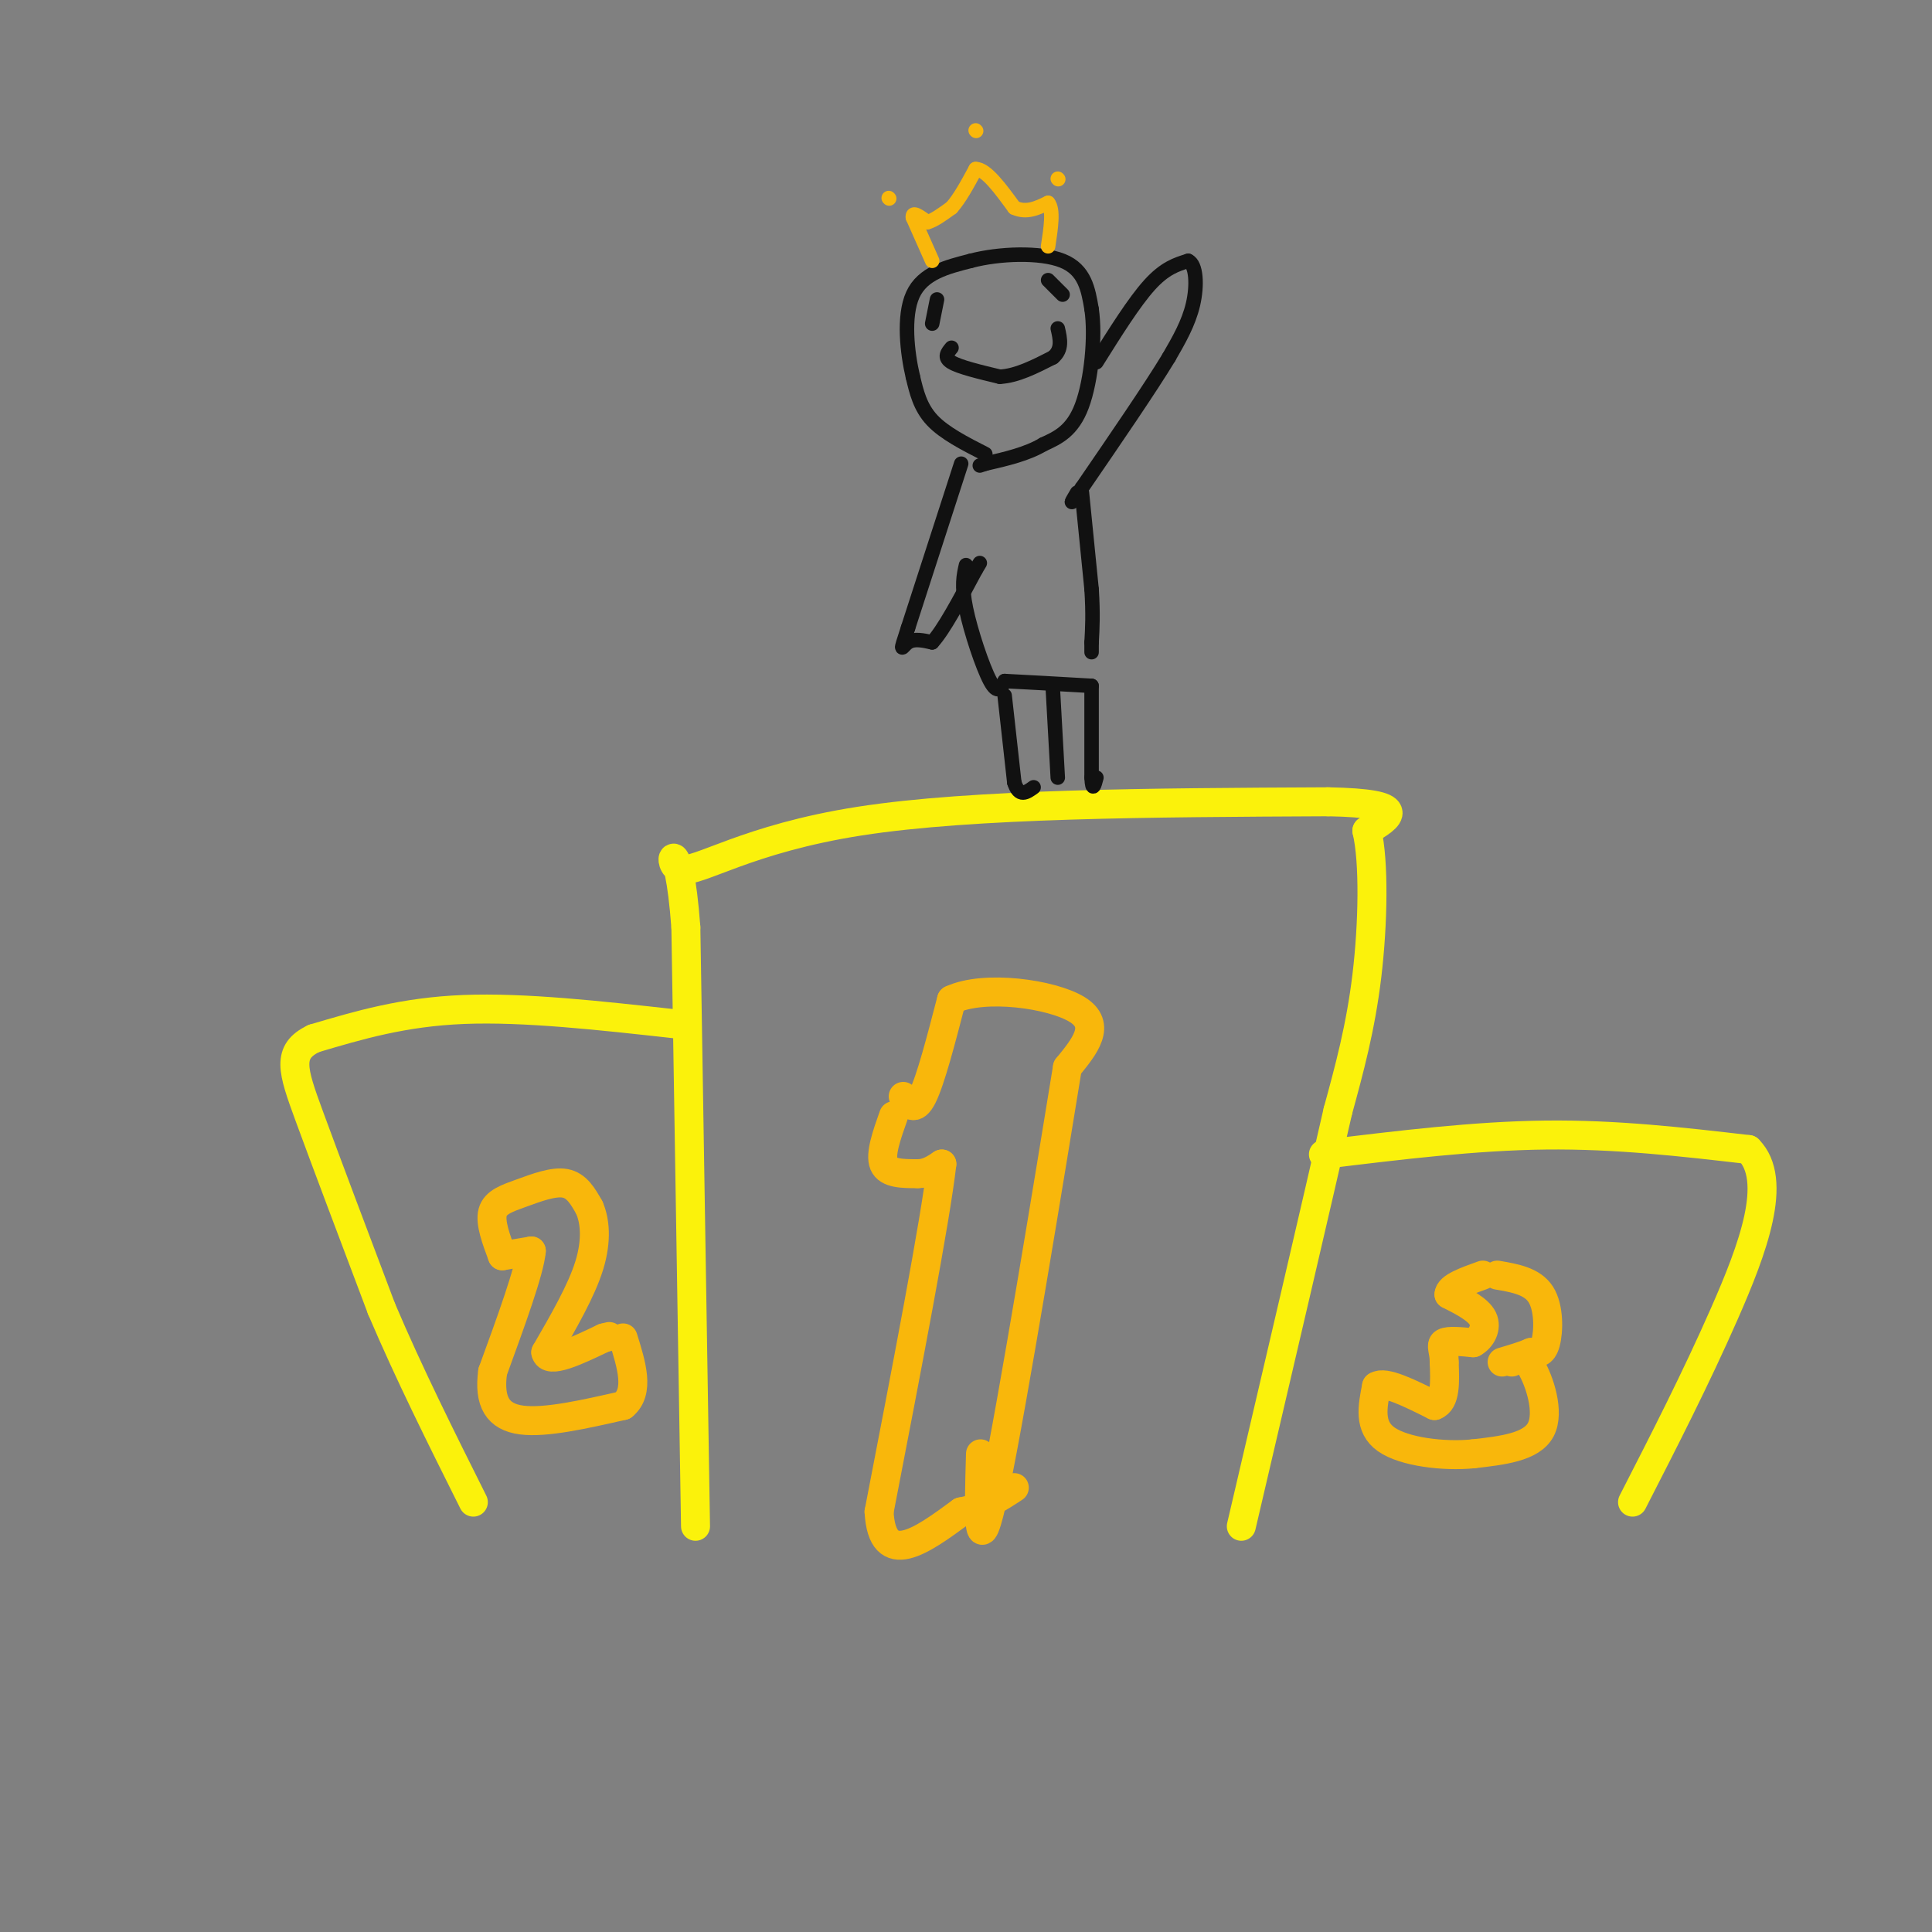 <svg viewBox='0 0 400 400' version='1.1' xmlns='http://www.w3.org/2000/svg' xmlns:xlink='http://www.w3.org/1999/xlink'><rect x="0" y="0" width="400" height="400" fill="#808080" stroke="none"/><g fill='none' stroke='#FBF20B' stroke-width='6' stroke-linecap='round' stroke-linejoin='round'><path d='M144,316c0.000,0.000 -2.000,-124.000 -2,-124'/><path d='M142,192c-1.583,-21.357 -4.542,-12.750 -1,-12c3.542,0.750 13.583,-6.357 37,-10c23.417,-3.643 60.208,-3.821 97,-4'/><path d='M275,166c17.500,0.333 12.750,3.167 8,6'/><path d='M283,172c1.511,6.356 1.289,19.244 0,30c-1.289,10.756 -3.644,19.378 -6,28'/><path d='M277,230c-4.333,19.000 -12.167,52.500 -20,86'/><path d='M140,212c-15.750,-1.750 -31.500,-3.500 -44,-3c-12.500,0.500 -21.750,3.250 -31,6'/><path d='M65,215c-5.711,2.711 -4.489,6.489 -1,16c3.489,9.511 9.244,24.756 15,40'/><path d='M79,271c5.667,13.333 12.333,26.667 19,40'/><path d='M274,239c15.667,-1.917 31.333,-3.833 46,-4c14.667,-0.167 28.333,1.417 42,3'/><path d='M362,238c6.267,6.289 0.933,20.511 -5,34c-5.933,13.489 -12.467,26.244 -19,39'/></g>
<g fill='none' stroke='#F9B70B' stroke-width='6' stroke-linecap='round' stroke-linejoin='round'><path d='M187,227c1.167,1.667 2.333,3.333 4,0c1.667,-3.333 3.833,-11.667 6,-20'/><path d='M197,207c6.800,-3.200 20.800,-1.200 26,2c5.200,3.200 1.600,7.600 -2,12'/><path d='M221,221c-3.511,21.511 -11.289,69.289 -15,87c-3.711,17.711 -3.356,5.356 -3,-7'/><path d='M185,231c-1.417,4.000 -2.833,8.000 -2,10c0.833,2.000 3.917,2.000 7,2'/><path d='M190,243c2.000,0.000 3.500,-1.000 5,-2'/><path d='M195,241c-1.333,11.667 -7.167,41.833 -13,72'/><path d='M182,313c0.667,12.000 8.833,6.000 17,0'/><path d='M199,313c4.667,-0.833 7.833,-2.917 11,-5'/><path d='M104,260c-1.286,-3.440 -2.571,-6.881 -2,-9c0.571,-2.119 3.000,-2.917 6,-4c3.000,-1.083 6.571,-2.452 9,-2c2.429,0.452 3.714,2.726 5,5'/><path d='M122,250c1.178,2.644 1.622,6.756 0,12c-1.622,5.244 -5.311,11.622 -9,18'/><path d='M113,280c0.500,2.500 6.250,-0.250 12,-3'/><path d='M125,277c2.000,-0.500 1.000,-0.250 0,0'/><path d='M104,260c0.000,0.000 6.000,-1.000 6,-1'/><path d='M110,259c-0.333,4.000 -4.167,14.500 -8,25'/><path d='M102,284c-0.844,6.244 1.044,9.356 6,10c4.956,0.644 12.978,-1.178 21,-3'/><path d='M129,291c3.500,-2.833 1.750,-8.417 0,-14'/><path d='M310,264c3.622,0.622 7.244,1.244 9,4c1.756,2.756 1.644,7.644 1,10c-0.644,2.356 -1.822,2.178 -3,2'/><path d='M317,280c-1.500,0.667 -3.750,1.333 -6,2'/><path d='M313,282c1.156,-0.911 2.311,-1.822 4,1c1.689,2.822 3.911,9.378 2,13c-1.911,3.622 -7.956,4.311 -14,5'/><path d='M305,301c-6.089,0.600 -14.311,-0.400 -18,-3c-3.689,-2.600 -2.844,-6.800 -2,-11'/><path d='M285,287c1.667,-1.167 6.833,1.417 12,4'/><path d='M297,291c2.333,-0.833 2.167,-4.917 2,-9'/><path d='M299,282c0.044,-2.289 -0.844,-3.511 0,-4c0.844,-0.489 3.422,-0.244 6,0'/><path d='M305,278c1.689,-0.889 2.911,-3.111 2,-5c-0.911,-1.889 -3.956,-3.444 -7,-5'/><path d='M300,268c0.000,-1.500 3.500,-2.750 7,-4'/></g>
<g fill='none' stroke='#111111' stroke-width='3' stroke-linecap='round' stroke-linejoin='round'><path d='M204,94c-4.250,-2.167 -8.500,-4.333 -11,-7c-2.500,-2.667 -3.250,-5.833 -4,-9'/><path d='M189,78c-1.156,-4.867 -2.044,-12.533 0,-17c2.044,-4.467 7.022,-5.733 12,-7'/><path d='M201,54c5.822,-1.533 14.378,-1.867 19,0c4.622,1.867 5.311,5.933 6,10'/><path d='M226,64c0.844,5.644 -0.044,14.756 -2,20c-1.956,5.244 -4.978,6.622 -8,8'/><path d='M216,92c-3.333,2.000 -7.667,3.000 -12,4'/><path d='M204,96c-2.000,0.667 -1.000,0.333 0,0'/><path d='M199,96c0.000,0.000 -11.000,34.000 -11,34'/><path d='M188,130c-1.933,5.956 -1.267,3.844 0,3c1.267,-0.844 3.133,-0.422 5,0'/><path d='M193,133c2.333,-2.500 5.667,-8.750 9,-15'/><path d='M202,118c1.500,-2.500 0.750,-1.250 0,0'/><path d='M227,75c3.917,-6.250 7.833,-12.500 11,-16c3.167,-3.500 5.583,-4.250 8,-5'/><path d='M246,54c1.689,0.733 1.911,5.067 1,9c-0.911,3.933 -2.956,7.467 -5,11'/><path d='M242,74c-3.833,6.333 -10.917,16.667 -18,27'/><path d='M224,101c-3.167,4.667 -2.083,2.833 -1,1'/><path d='M224,102c0.000,0.000 2.000,20.000 2,20'/><path d='M226,122c0.333,5.167 0.167,8.083 0,11'/><path d='M226,133c0.000,2.167 0.000,2.083 0,2'/><path d='M200,117c-0.489,2.133 -0.978,4.267 0,9c0.978,4.733 3.422,12.067 5,15c1.578,2.933 2.289,1.467 3,0'/><path d='M208,141c3.500,0.167 10.750,0.583 18,1'/><path d='M208,144c0.000,0.000 2.000,18.000 2,18'/><path d='M210,162c1.000,3.167 2.500,2.083 4,1'/><path d='M226,142c0.000,0.000 0.000,19.000 0,19'/><path d='M226,161c0.167,3.167 0.583,1.583 1,0'/><path d='M218,143c0.000,0.000 1.000,18.000 1,18'/><path d='M193,67c0.000,0.000 1.000,-5.000 1,-5'/><path d='M217,58c0.000,0.000 3.000,3.000 3,3'/><path d='M197,72c-0.833,1.000 -1.667,2.000 0,3c1.667,1.000 5.833,2.000 10,3'/><path d='M207,78c3.500,-0.167 7.250,-2.083 11,-4'/><path d='M218,74c2.000,-1.667 1.500,-3.833 1,-6'/></g>
<g fill='none' stroke='#F9B70B' stroke-width='3' stroke-linecap='round' stroke-linejoin='round'><path d='M193,54c0.000,0.000 -4.000,-9.000 -4,-9'/><path d='M189,45c-0.167,-1.333 1.417,-0.167 3,1'/><path d='M192,46c1.333,-0.333 3.167,-1.667 5,-3'/><path d='M197,43c1.667,-1.833 3.333,-4.917 5,-8'/><path d='M202,35c2.167,0.000 5.083,4.000 8,8'/><path d='M210,43c2.500,1.167 4.750,0.083 7,-1'/><path d='M217,42c1.167,1.333 0.583,5.167 0,9'/><path d='M184,41c0.000,0.000 0.100,0.100 0.1,0.1'/><path d='M202,27c0.000,0.000 0.100,0.100 0.1,0.1'/><path d='M219,37c0.000,0.000 0.100,0.100 0.1,0.1'/></g>
</svg>